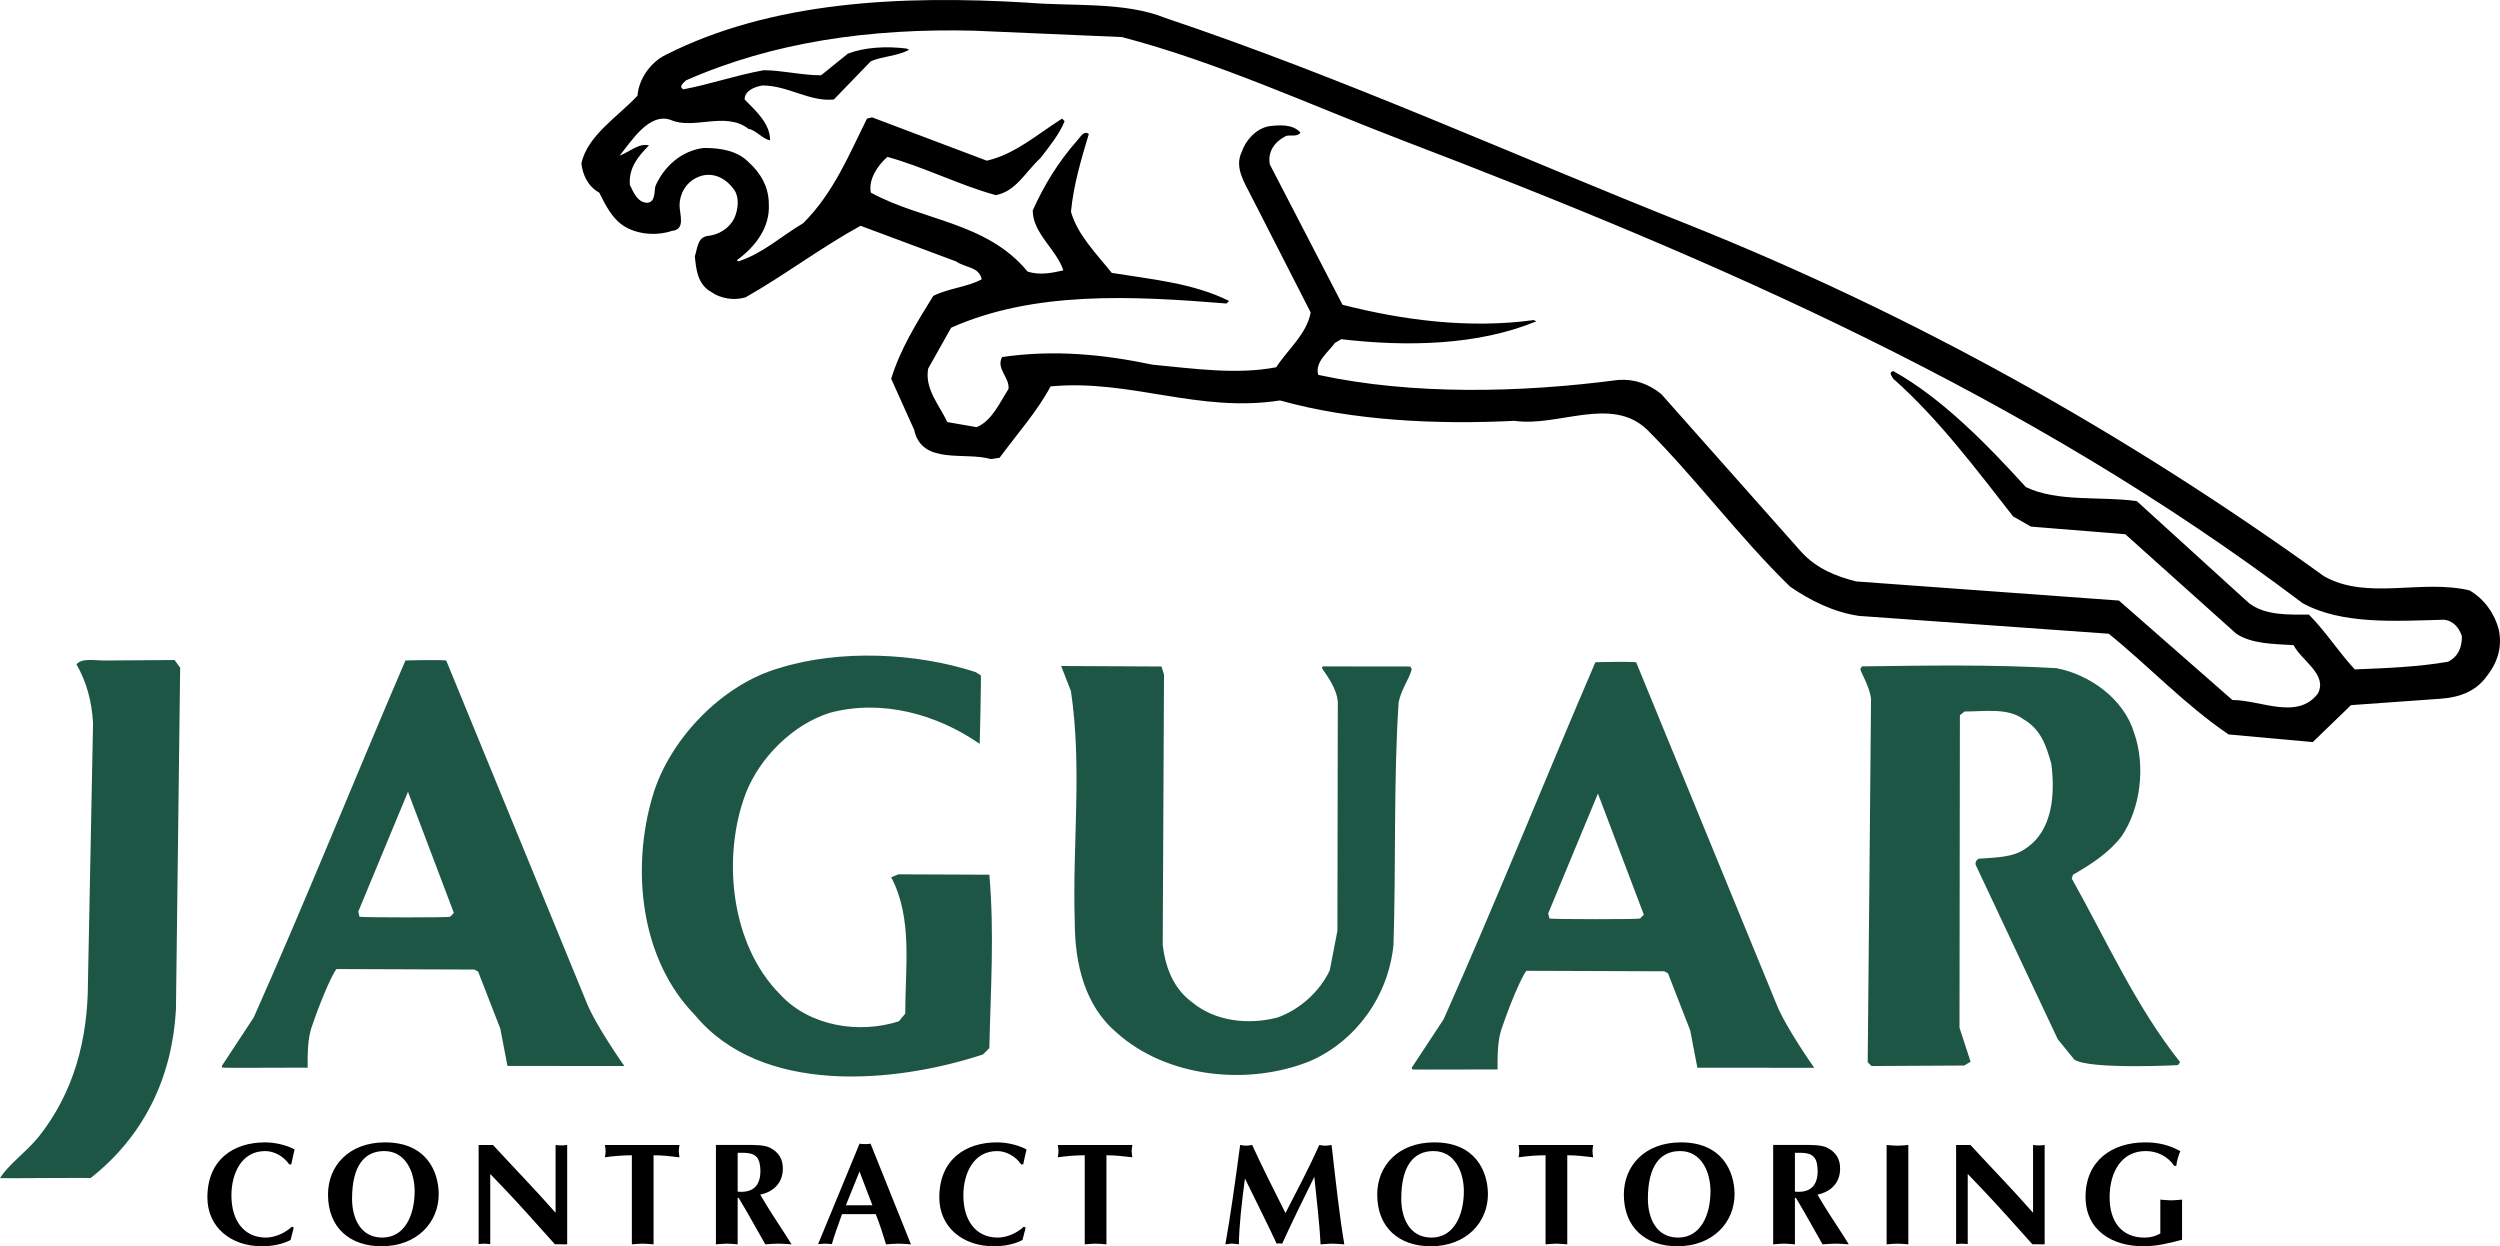 <?xml version="1.0" encoding="UTF-8"?><svg id="Ebene_1" xmlns="http://www.w3.org/2000/svg" viewBox="0 0 2426.48 1209.62"><defs><style>.cls-1{fill:#1e5645;}.cls-1,.cls-2{fill-rule:evenodd;}</style></defs><path class="cls-1" d="M946.64,652.22l5.33,3.22c.48.3-.96,67-1.13,66.55-40.84-28.44-94.52-43.77-145.26-30.17-35.89,11.12-68.05,43.32-81.67,77.95-23.51,61.88-14.85,147.27,33.41,195.53,28.46,30.93,76.73,38.35,115.08,25.97l6.19-7.42c0-44.54,7.42-92.79-13.61-132.38l7.04-2.87,88.23.38c4.95,56.92,1.25,111.36,0,168.28l-6.19,6.21c-86.63,28.44-215.32,39.6-279.67-38.38-53.21-54.43-61.88-142.29-40.83-212.83,16.08-54.43,66.82-107.66,122.5-123.74,59.39-18.59,133.65-14.85,190.56,3.71h0ZM174.86,648.02l-4.09,332.12c-3.71,65.59-30.95,122.5-82.92,163.34-.21-.58-86.9.38-87.86,0,8.66-13.61,23.51-23.5,37.13-39.6,34.64-43.32,48.26-95.3,48.26-150.98l4.94-251.17c-1.25-21.05-6.19-39.62-16.08-56.92,4.94-6.21,17.31-3.83,25.98-3.72l69.19-.48,5.43,7.42h0ZM1129.78,654.69l-1.25,262.37c2.48,21.02,9.91,42.05,28.47,55.68,22.27,18.55,54.45,22.27,82.92,14.85,21.02-7.42,40.83-24.75,50.74-45.8l7.42-38.35.38-222.11c-.96-13.29-10.97-26.07-14.77-31.92-2.18-3.4,2.97-2.61,2.97-2.61l82.33.1c-.13.99,1.39,1.97,1.14,2.97-2.48,9.47-10.41,19.75-12.65,32.07-4.97,76.73-2.48,155.91-4.97,235.13-4.94,49.47-35.87,92.79-80.43,112.6-60.63,24.75-139.83,16.08-188.09-27.24-30.93-25.99-40.83-66.82-40.83-107.66-2.48-74.25,7.42-148.49-3.71-223.99l-9.52-24.37,97.38.48,2.46,7.78h0ZM2071.48,711.6c11.14,32.17,6.19,73.03-12.39,100.24-12.36,16.08-29.69,27.24-47.02,37.13l-1.25,3.7c33.41,59.4,61.88,123.74,105.17,178.2l-2.08,2.94s-86.38,4.49-100.62-5.42l-16.08-19.8-79.57-169.03c-.53-2.41-.13-3.85,2.45-6.06,19-1.44,34.18-1.32,46.28-10.13,25.99-17.33,28.35-52.36,24.64-82.05-4.97-17.33-9.91-33.41-27.24-43.32-14.85-11.14-37.13-7.42-56.92-7.42l-4.59,3.59-.38,303.3,10.76,33.03-6.19,3.7-89.96.48-3.72-3.7s3.24-341.17,3.24-352.34c-.86-11.17-9.96-26.26-10.31-28.88-.27-1.6,1.27-1.44,1.27-2.98,60.54-.77,125.85-1.97,188.94,1.73,32.22,6.17,65.63,29.7,75.54,63.08h0ZM569.22,972.72l-136.12-331.64c-4.54-.77-35.43-.27-39.6,0-49.49,115.08-96.52,232.65-147.26,346.49l-30.93,47.02.38,1.62c.1.48,82.32-.1,82.92.1,0-11.14-.38-28.92,4.58-41.32,6.19-18.57,18.02-47.7,23.41-54.43l133.85.48,3.61,1.97,21.56,55.47,6.91,36.09,113.46.1s-28.09-39.69-36.76-61.96h0ZM436.81,889.81c-2.19.86-83.07.77-87.86,0l-1.23-4.97,48.26-116.33,44.54,117.56-3.71,3.74h0ZM1724.17,974.44l-136.13-331.64c-4.54-.77-35.43-.27-39.6,0-49.49,115.08-96.51,232.65-147.26,346.49l-30.96,47.02.38,1.62c.1.48,82.33-.1,82.92.1,0-11.14-.38-28.95,4.59-41.32,6.19-18.57,18.02-47.7,23.41-54.46l133.85.48,3.59,2,21.56,55.45,6.91,36.12,113.46.1s-28.05-39.69-36.72-61.96h0ZM1591.77,891.53c-2.2.86-83.08.77-87.87,0l-1.25-4.97,48.29-116.33,44.54,117.56-3.71,3.74h0Z"/><path class="cls-2" d="M283.25,1190.62c-6.33,6.06-16.46,10.56-25.17,10.56-21.66,0-33.47-16.9-33.47-40.93,0-20.67,9.43-43.03,32.77-43.03,9.14,0,18.13,5.34,23.35,12.94h1.97c1.13-4.92,1.97-9.7,3.24-14.49-8.16-4.49-19.42-6.89-28.69-6.89-30.65,0-55.96,16.74-55.96,53.45,0,28.83,22.79,47.39,52.88,47.39,9.43,0,19.4-1.7,27.85-6.06l3.09-12.11-1.84-.83ZM425.8,1158.83c-.14-21.79-11.95-50.05-52.03-50.05-35.02,0-55.41,22.65-55.41,50.63,0,31.92,20.96,50.21,52.03,50.21,34.45,0,55.55-23.36,55.41-50.79h0ZM372.92,1117.21c21.09,0,29.53,20.82,29.53,38.96,0,23.36-9.7,45.02-31.36,45.02s-29.39-19.43-29.39-37.69c0-31.53,11.67-46.29,31.22-46.29h0ZM464.56,1207.5c1.83-.13,3.8-.4,5.63-.4s3.79.27,5.63.4v-68.07l15.33,16.03c15.9,16.74,31.08,34.05,47.39,52.18l11.96.13v-96.47c-1.86.28-3.74.42-5.63.43-1.83,0-3.79-.16-5.62-.43v65.81c-19.83-22.65-40.79-44.03-60.76-65.81h-13.93v96.2h0ZM634.35,1121.29c8.59,0,16.87.99,25.17,1.97-.27-1.97-.7-3.93-.7-6.06,0-1.97.43-3.93.7-5.9h-72.42c.29,1.97.7,3.93.7,5.9,0,2.13-.42,4.07-.7,6.06,8.67-1.25,17.41-1.91,26.16-1.97v86.48c3.51-.27,7.03-.69,10.54-.69s7.03.4,10.54.69v-86.48h0ZM694.88,1207.77c3.51-.27,7.03-.69,10.54-.69s7.03.4,10.54.69v-45.12h.99c3.09,5.32,7.03,11.8,9.14,15.6l16.74,29.51c4.22-.27,8.43-.69,12.66-.69s8.57.4,12.79.69l-5.49-8.72c-8.43-13.07-17.15-26.02-24.89-39.52,13.09-2.81,21.93-11.53,21.93-25.3,0-9.57-4.22-15.89-12.23-20.12-5.9-3.09-16.17-2.81-22.77-2.81h-29.96v96.48h0ZM715.98,1118.91c8.57,0,19.13-1.14,21.36,10.53.57,2.97.71,5.07.71,7.04,0,14.49-7.3,21.5-22.07,20.12v-37.69h0ZM849.99,1178.39c3.8,9.43,6.76,19,9.99,29.39,4.09-.27,8.03-.69,12.1-.69s8.02.4,12.1.69l-39.23-97.73c-1.83.27-3.51.43-5.34.43s-3.51-.16-5.34-.43l-40.22,97.45c2.24-.13,4.5-.4,6.76-.4s4.36.27,6.61.4c2.67-9.7,6.19-18.42,9.84-29.1h32.74s0-.01,0-.01ZM821.01,1169.82l13.22-32.77,12.52,32.77h-25.73,0ZM993.67,1190.62c-6.33,6.06-16.46,10.56-25.17,10.56-21.66,0-33.47-16.9-33.47-40.93,0-20.67,9.43-43.03,32.76-43.03,9.14,0,18.14,5.34,23.35,12.94h1.97c1.12-4.92,1.97-9.7,3.24-14.49-8.16-4.49-19.42-6.89-28.69-6.89-30.66,0-55.98,16.74-55.98,53.45,0,28.83,22.79,47.39,52.88,47.39,9.43,0,19.42-1.7,27.85-6.06l3.09-12.11-1.82-.83h0ZM1073.92,1121.29c8.59,0,16.87.99,25.16,1.97-.27-1.97-.7-3.93-.7-6.06,0-1.97.43-3.93.7-5.9h-72.41c.27,1.97.7,3.93.7,5.9,0,2.13-.42,4.07-.7,6.06,8.67-1.25,17.41-1.91,26.16-1.97v86.48c3.51-.27,7.03-.69,10.54-.69s7.03.4,10.54.69v-86.48h0ZM1247.67,1177.39c-11.09-22.06-22.22-44.01-32.33-66.09-1.96.27-3.93.71-5.9.71s-3.8-.43-5.77-.71c-4.77,35.59-9.27,68.22-14.34,96.47,2.26-.27,4.22-.69,6.47-.69s4.36.4,6.61.69c.43-19.69,2.67-39.21,5.91-63.99,10.69,22.09,21.79,43.88,30.8,63.31,1.83-.43,3.5-.27,5.34,0,9.99-21.82,20.52-43.32,31.21-64.85,2.1,21.66,4.94,43.19,6.06,65.54,3.93-.27,7.44-.69,11.4-.69s7.73.4,11.65.69c-4.76-27.96-8-58.64-12.36-96.47-1.97.27-4.07.71-6.06.71s-3.93-.43-5.9-.71c-10.7,24.05-22.66,46.13-32.79,66.09h0ZM1444.17,1158.83c-.16-21.79-11.96-50.05-52.03-50.05-35.01,0-55.42,22.65-55.42,50.63,0,31.92,20.97,50.21,52.06,50.21,34.43,0,55.54-23.36,55.39-50.79h0ZM1391.29,1117.21c21.08,0,29.51,20.82,29.51,38.96,0,23.36-9.7,45.02-31.36,45.02s-29.39-19.43-29.39-37.69c.01-31.53,11.7-46.29,31.24-46.29h0ZM1521.2,1121.29c8.56,0,16.87.99,25.15,1.97-.27-1.97-.69-3.93-.69-6.06,0-1.97.4-3.93.69-5.9h-72.42c.27,1.97.71,3.93.71,5.9,0,2.13-.43,4.07-.71,6.06,8.67-1.25,17.41-1.91,26.17-1.97v86.48c3.51-.27,7.04-.69,10.53-.69s7.04.4,10.56.69v-86.48h.01ZM1683.55,1158.83c-.16-21.79-11.96-50.05-52.03-50.05-35.03,0-55.42,22.65-55.42,50.63,0,31.92,20.95,50.21,52.03,50.21,34.46,0,55.54-23.36,55.42-50.79h0ZM1630.65,1117.21c21.1,0,29.53,20.82,29.53,38.96,0,23.36-9.7,45.02-31.36,45.02s-29.39-19.43-29.39-37.69c.01-31.53,11.7-46.29,31.22-46.29h0ZM1721.04,1207.77c3.51-.27,7.04-.69,10.56-.69s7.02.4,10.53.69v-45.12h.99c3.09,5.32,7.04,11.8,9.14,15.6l16.72,29.51c4.23-.27,8.46-.69,12.67-.69s8.59.4,12.79.69l-5.47-8.72c-8.43-13.07-17.15-26.02-24.9-39.52,13.1-2.81,21.93-11.53,21.93-25.3,0-9.57-4.2-15.89-12.23-20.12-5.9-3.09-16.16-2.81-22.77-2.81h-29.97v96.48h.03ZM1742.14,1118.91c8.59,0,19.13-1.14,21.37,10.53.56,2.97.71,5.07.71,7.04,0,14.49-7.31,21.5-22.09,20.12v-37.69h0ZM1831.15,1207.77c3.51-.27,7.02-.69,10.53-.69s7.04.4,10.53.69v-96.47c-3.5.27-7.02.71-10.53.71s-7.02-.43-10.53-.71v96.47ZM1898.59,1207.5c1.85-.13,3.8-.4,5.63-.4s3.8.27,5.65.4v-68.07l15.33,16.03c15.89,16.74,31.08,34.05,47.39,52.18l11.93.13v-96.47c-1.86.28-3.74.42-5.63.43-1.83,0-3.77-.16-5.63-.43v65.81c-19.8-22.65-40.79-44.03-60.75-65.81h-13.93v96.2h0ZM2117.88,1164.33c-3.51.27-7.04.71-10.56.71s-7.02-.43-10.53-.71v32.9c-4.71,2.69-10.05,4.05-15.47,3.96-21.35,0-33.75-14.64-33.75-39.12s11.53-44.86,35.01-44.86c11.12,0,21.26,4.94,27.72,14.36h1.97c.61-4.9,1.94-9.69,3.93-14.21-10.53-6.06-21.79-8.59-33.89-8.59-32.48,0-58.09,17.86-58.09,52.86,0,33.06,26.45,47.98,56.13,47.98,12.36,0,24.88-2.81,37.55-6.33v-38.95h-.01,0ZM2425.38,611.39c-3.72-14.86-13.61-29.71-28.47-38.36-47.02-11.14-99,9.9-141.05-13.61-195.53-141.07-400.95-254.92-617.5-341.53-168.28-66.82-334.1-142.3-507.34-200.46-39.6-16.08-91.57-11.13-133.64-14.85-123.74-7.42-248.73-1.23-351.43,50.74-14.85,7.42-25.98,23.51-27.22,39.61-19.79,21.04-48.26,38.36-54.45,65.59,1.25,11.13,6.2,22.27,17.33,28.46,6.19,12.37,12.37,24.75,23.51,32.17,13.61,8.66,32.17,9.9,47.02,4.95,13.62-1.25,7.42-16.1,7.42-24.75,0-11.14,6.2-22.27,17.33-27.24,13.61-6.19,27.22,0,35.89,12.39,4.95,7.43,3.71,18.56,0,27.22-4.94,9.91-14.85,16.1-25.98,17.33-9.91,1.25-9.91,12.37-12.39,19.79,1.23,12.37,2.48,27.22,16.08,34.66,8.66,6.19,22.27,8.65,33.41,4.94,37.12-21.04,73.01-48.26,111.37-69.3l92.81,34.64c8.66,6.19,22.27,4.94,24.75,17.31-13.62,7.43-32.17,8.66-47.02,16.1-16.08,25.98-32.18,51.97-40.83,80.44l22.27,49.49c7.42,34.64,49.49,21.04,74.25,28.46l8.65-1.23c17.33-23.51,37.13-45.78,49.51-69.3,76.72-7.42,143.54,25.99,222.74,13.62,70.53,19.79,152.19,23.5,227.68,19.79,42.07,6.19,94.03-24.75,128.69,8.66,47.04,47.02,89.09,103.94,138.59,152.2,19.8,13.61,42.07,24.75,66.82,28.46l242.55,17.31c38.35,30.93,74.25,69.31,116.33,97.75l81.67,7.42,37.11-35.87,86.64-6.19c17.33-1.25,33.41-6.21,44.54-21.05,9.87-12.35,16.08-27.22,12.36-45.76h0ZM2375.88,642.31c-28.47,4.94-59.4,6.19-90.33,7.42-16.08-17.33-28.47-37.13-44.56-53.21-18.55,0-42.07,1.23-58.16-11.14l-108.88-99c-34.66-4.94-76.73,1.25-107.66-13.62-37.13-40.83-81.67-86.61-128.71-112.6-4.94,1.23-1.25,4.94,0,7.42,44.56,39.6,80.45,87.86,116.33,133.64l17.33,9.9,91.58,7.42,107.66,96.52c14.85,9.91,35.9,9.91,55.68,11.14,7.42,14.85,33.41,28.44,23.5,47.02-19.78,25.99-55.68,6.19-82.92,6.19l-110.11-96.51-254.91-18.56c-19.8-4.94-38.38-12.37-53.23-28.46l-136.1-153.45c-12.39-9.9-25.99-14.85-42.07-13.62-94.06,12.37-199.23,14.85-290.81-4.95-3.72-12.37,9.91-22.27,16.08-30.93l6.19-3.71c63.12,7.42,132.41,6.19,189.33-17.33l-2.45-1.23c-63.12,8.65-127.47,0-185.62-14.85l-70.53-136.12c-2.48-12.39,4.94-22.27,14.85-27.22,3.7-2.48,11.14,1.23,14.85-3.71-7.42-8.66-21.02-7.43-30.93-6.19-12.37,2.48-22.27,13.61-25.99,24.75-7.42,14.86,2.48,29.71,8.66,42.07l58.16,113.85c-3.72,21.04-22.27,35.89-33.41,53.21-38.36,7.42-80.44,1.25-120.04-2.48-47.02-9.9-95.28-14.85-146.01-7.42-6.19,11.14,7.43,19.79,6.19,30.93-8.66,13.62-16.08,30.93-30.93,37.12l-28.46-4.94c-7.42-16.08-22.27-32.17-18.56-51.97l22.27-39.6c80.43-35.89,175.71-30.93,267.28-23.51l2.48-2.48c-34.66-17.31-75.48-21.04-113.85-27.22-14.85-18.57-33.41-37.12-39.6-59.4,2.46-25.98,9.9-50.74,17.33-75.48-4.95-3.72-8.66,3.71-11.14,6.19-18.56,21.04-32.18,43.31-43.31,68.07,0,22.27,23.51,38.36,29.7,58.16-11.13,2.48-22.27,4.94-34.64,1.23-39.6-48.26-102.71-49.49-152.2-76.72-2.46-12.37,6.19-25.99,16.08-34.66,35.89,9.91,69.3,27.22,105.18,37.12,19.79-3.71,28.46-22.27,43.31-35.89,8.66-11.14,18.57-23.51,23.51-35.89l-2.48-2.48c-23.5,14.85-45.78,34.64-73.01,40.83l-111.37-42.07-4.94,1.23c-17.33,34.64-32.17,71.77-61.88,101.48-21.04,12.37-39.6,29.69-63.11,37.12l-1.23-1.23c18.56-13.62,32.17-32.17,30.93-54.45,0-16.08-7.42-29.7-19.79-40.83-11.13-11.13-27.22-13.61-43.31-13.61-21.04,2.48-38.36,17.31-47.02,37.12-1.25,6.2,0,14.85-7.42,16.1-9.91,0-13.62-9.9-17.33-17.33-1.25-16.08,7.42-27.22,18.56-38.36-9.9-2.48-18.56,6.19-28.47,9.9,11.14-13.61,28.47-42.07,49.51-34.66,22.27,9.9,53.21-8.65,75.48,8.66,7.42,1.23,13.62,9.9,21.04,11.13,0-16.08-13.62-28.46-24.75-39.6,0-8.66,9.9-12.37,17.33-13.61,24.75,0,45.78,16.08,69.3,13.61l35.85-37.08c11.14-4.95,25.99-4.95,37.12-11.14l-2.46-1.23c-19.8-2.48-40.84-1.25-56.92,4.95l-25.98,21.02c-18.56,0-38.36-4.94-55.69-4.94-27.22,4.94-51.97,13.62-77.96,18.56-4.94-2.46,0-6.19,2.48-8.66,84.13-37.12,178.18-50.74,279.65-48.26l143.54,6.19c94.04,24.75,181.9,65.59,272.24,100.23,304.41,116.33,605.12,246.26,873.63,449.19,38.35,21.04,90.33,17.33,137.35,16.1,9.91,1.25,14.86,8.66,17.33,16.08,0,11.13-3.7,19.82-13.61,24.75h0Z"/></svg>